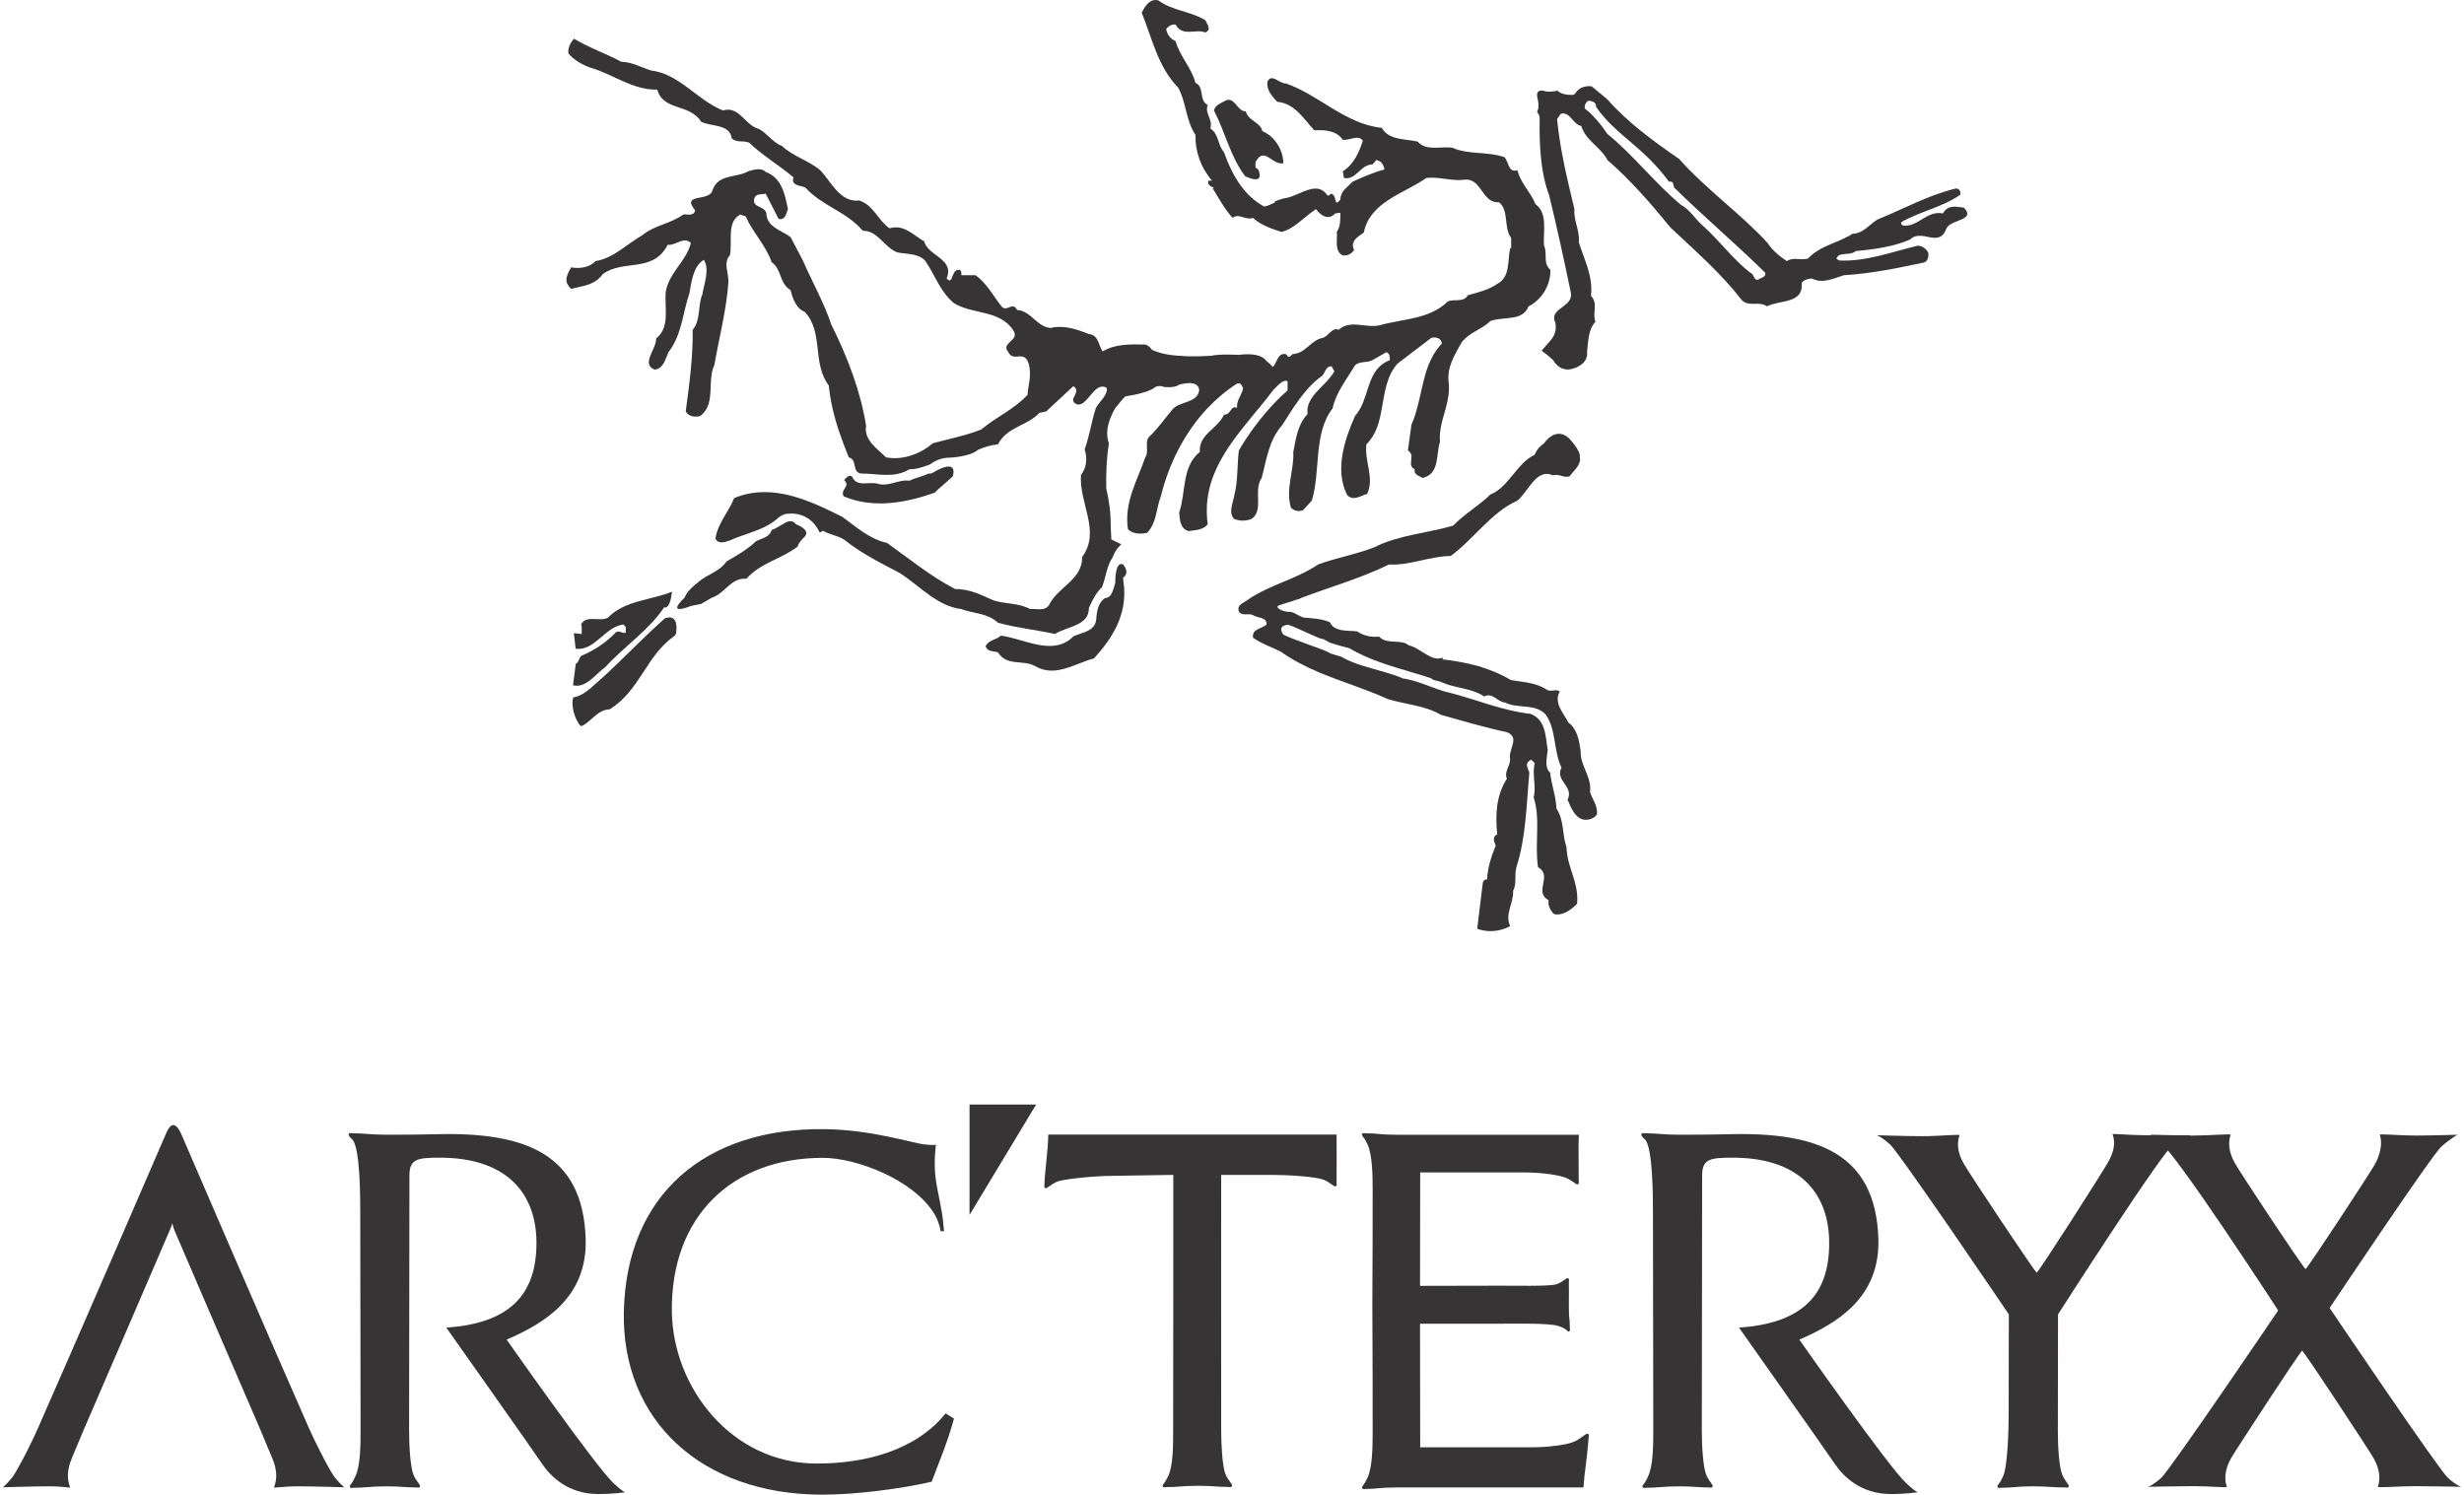 <?xml version="1.0" encoding="UTF-8"?> <!-- Creator: CorelDRAW 2019 (64-Bit) --> <svg xmlns="http://www.w3.org/2000/svg" xmlns:xlink="http://www.w3.org/1999/xlink" xmlns:xodm="http://www.corel.com/coreldraw/odm/2003" xml:space="preserve" width="150px" height="91px" style="shape-rendering:geometricPrecision; text-rendering:geometricPrecision; image-rendering:optimizeQuality; fill-rule:evenodd; clip-rule:evenodd" viewBox="0 0 150 91.19"> <defs> <style type="text/css"> <![CDATA[ .fil0 {fill:#373435;fill-rule:nonzero} ]]> </style> </defs> <g id="Layer_x0020_1">  <g id="_1972786074560"> <path class="fil0" d="M42.6 36.85c0.22,-0.13 0.44,-0.26 0.66,-0.38 0.82,-0.26 1.17,-1.25 2.12,-1.16 0.86,-0.98 2.14,-1.2 3.13,-1.97 0.02,-0.18 0.19,-0.34 0.32,-0.5 0.63,-0.48 -0.42,-0.85 -0.42,-0.85 -0.31,-0.41 -0.77,-0.03 -0.77,-0.03 -0.24,0.11 -0.47,0.3 -0.72,0.37 -0.13,0.46 -0.61,0.51 -0.97,0.7 -0.5,0.49 -1.16,0.86 -1.78,1.22 -0.45,0.66 -1.23,0.79 -1.75,1.29 0,0 -0.62,0.42 -0.82,0.93 0,0 -1.23,1.12 0.4,0.5l0.6 -0.12z"></path> <path class="fil0" d="M41.08 38.67c-0.02,0.04 -0.05,0.08 -0.08,0.12 -0.02,0.02 -0.04,0.03 -0.06,0.04 -0.83,0.6 -1.34,1.39 -1.85,2.18 -0.55,0.84 -1.11,1.68 -2.06,2.27 -0.71,0 -1.1,0.73 -1.7,1.02 -0.18,-0.05 -0.22,-0.25 -0.31,-0.38 0,0 -0.38,-0.72 -0.21,-1.37 0.39,-0.06 0.73,-0.29 1.01,-0.52 0.38,-0.33 0.76,-0.67 1.14,-1.02 1.16,-1.09 2.29,-2.27 3.44,-3.28 0,0 0.89,-0.42 0.68,0.94z"></path> <path class="fil0" d="M40.84 36.1c-1.32,0.53 -2.89,0.53 -3.92,1.59 -0.49,0.26 -1.32,-0.2 -1.63,0.41 0.08,0.16 0.02,0.4 0.04,0.58l-0.48 -0.05 0.11 0.95c1.17,0.15 1.78,-1.34 2.91,-1.48l0.15 0.16 0 0.33c-0.18,0.11 -0.42,-0.18 -0.62,0 -0.59,0.62 -1.32,1.1 -2.07,1.41 -0.18,0.1 -0.18,0.46 -0.36,0.49l-0.17 1.32c0.65,0.15 1.12,-0.37 1.6,-0.8 0.12,-0.11 0.24,-0.22 0.36,-0.3 1.17,-1.28 2.69,-2.28 3.6,-3.66 0,0 0.34,0.21 0.48,-0.95z"></path> <path class="fil0" d="M68.42 35.86c0.11,1.71 -0.68,3.03 -1.84,4.31 -1.19,0.31 -2.36,1.19 -3.59,0.47 -0.77,-0.42 -1.7,0.04 -2.27,-0.84 -0.27,-0.09 -0.64,-0.02 -0.75,-0.37 0.15,-0.38 0.65,-0.38 0.93,-0.65 1.42,0.18 3.2,1.3 4.43,0.04 0.53,-0.24 1.33,-0.3 1.39,-1.05 0.03,-0.49 0.12,-1 0.53,-1.28 0.44,-0.02 0.5,-0.54 0.63,-0.93 0,0 -0.04,-1.33 0.47,-1.13 0,0 0.47,0.5 0,0.82l0.07 0.61z"></path> <path class="fil0" d="M57.97 29.06c-0.43,0.4 -0.9,0.78 -1.11,1 -1.76,0.62 -3.74,0.99 -5.55,0.22 -0.24,-0.42 0.45,-0.6 0.03,-0.99 0.16,-0.16 0.23,-0.32 0.48,-0.23 0.24,0.66 0.99,0.34 1.49,0.43 0.73,0.26 1.35,-0.27 2.01,-0.16 0.46,-0.22 0.7,-0.22 1.17,-0.44 0.07,0.01 0.17,0 0.26,-0.05 0,0 1.53,-0.98 1.22,0.22z"></path> <path class="fil0" d="M107.11 17.06c-0.33,0.06 -0.22,-0.33 -0.49,-0.42 -1.01,-0.77 -1.87,-1.94 -2.84,-2.82 -0.48,-0.38 -0.82,-1.02 -1.39,-1.32 -1.58,-1.31 -2.95,-3.09 -4.49,-4.33 -0.33,-0.5 -0.89,-1.19 -1.37,-1.54 -0.05,-0.13 0.02,-0.37 0.2,-0.48 0.24,0 0.5,0.09 0.48,0.37 1.19,1.73 2.86,2.39 4.45,4.57 0.27,-0.07 0.25,0.15 0.31,0.35 1.79,1.76 3.77,3.44 5.56,5.2 0.06,0.29 -0.29,0.29 -0.42,0.42zm-13.5 -10.23c0.07,0.08 0.15,0.2 0.16,0.38 -0.03,1.51 0.04,3.3 0.58,4.71 0.48,1.99 0.9,3.9 1.32,5.93 0.18,0.9 -1.39,0.95 -0.94,1.85 0.13,0.84 -0.38,1.1 -0.84,1.7 0,0 0.44,0.31 0.71,0.58 0,0 0.41,0.82 1.29,0.48 0,0 0.87,-0.25 0.77,-1.01 0.07,-0.65 0.09,-1.39 0.51,-1.81 -0.2,-0.56 0.18,-1.13 -0.27,-1.59 0.14,-1.19 -0.41,-2.2 -0.74,-3.26 0.06,-0.75 -0.33,-1.35 -0.27,-2.03 -0.44,-1.85 -0.86,-3.53 -1.06,-5.49l0.23 -0.33c0.57,-0.15 0.72,0.64 1.25,0.75 0.27,0.9 1.19,1.28 1.59,2.07 1.45,1.26 2.66,2.67 3.85,4.12 1.57,1.48 3.09,2.8 4.35,4.43 0.43,0.44 1.05,0.03 1.54,0.38 0.72,-0.4 2.25,-0.13 2.11,-1.43 0.16,-0.2 0.38,-0.25 0.64,-0.27 0.62,0.35 1.35,-0.02 1.94,-0.2 1.59,-0.09 3.22,-0.42 4.76,-0.75 0.33,-0.02 0.44,-0.33 0.38,-0.64 -0.13,-0.22 -0.36,-0.41 -0.64,-0.41 -1.57,0.37 -3.17,0.99 -4.8,0.9l-0.16 -0.11c0.16,-0.46 0.84,-0.15 1.17,-0.46 0.97,-0.09 2.31,-0.25 3.33,-0.71 0.72,-0.7 1.76,0.57 2.22,-0.68 0.24,-0.55 1.83,-0.47 1.06,-1.26 -0.49,-0.06 -0.97,-0.2 -1.28,0.35 -0.97,-0.19 -1.48,0.8 -2.38,0.75 -0.09,-0.02 -0.22,-0.08 -0.15,-0.22 1.14,-0.66 2.49,-0.9 3.59,-1.67 0.04,-0.22 -0.07,-0.38 -0.27,-0.38 -1.69,0.4 -3.21,1.26 -4.8,1.9 -0.46,0.29 -0.88,0.86 -1.5,0.86 -0.88,0.57 -1.96,0.7 -2.73,1.52 -0.49,0.11 -0.88,-0.11 -1.28,0.15 -0.4,-0.26 -0.9,-0.66 -1.17,-1.1 -1.58,-1.74 -3.74,-3.26 -5.4,-5.13 -1.56,-1.08 -3.15,-2.23 -4.38,-3.64l-0.95 -0.79c-0.28,-0.05 -0.75,0.02 -0.99,0.4 -0.02,0.01 -0.03,0.05 -0.05,0.07 -0.04,0.01 -0.07,0.04 -0.13,0.05 -0.1,-0.01 -0.2,0 -0.29,-0.01 -0.11,-0.02 -0.21,-0.03 -0.31,-0.06 -0.12,-0.06 -0.24,-0.09 -0.32,-0.19 0,0 -0.4,0.11 -0.74,0.04 0,0 -0.67,-0.27 -0.47,0.48 0,0 0.13,0.48 -0.04,0.78zm1.94 19.9c-0.82,-0.74 -1.5,0.3 -1.5,0.3 -0.26,0.18 -0.47,0.42 -0.58,0.71 -1.11,0.53 -1.59,1.99 -2.71,2.43 -0.68,0.68 -1.52,1.13 -2.27,1.9 -1.48,0.44 -3.35,0.57 -4.81,1.32 -1.12,0.44 -2.33,0.64 -3.43,1.05 -1.35,0.91 -2.91,1.22 -4.24,2.12 -0.22,0.2 -0.75,0.31 -0.59,0.75 0.2,0.31 0.59,0.07 0.86,0.22 0.26,0.18 0.86,0.11 0.83,0.57 -0.28,0.27 -0.9,0.25 -0.83,0.8 0.46,0.35 1.12,0.57 1.67,0.84 0.73,0.52 1.52,0.92 2.33,1.27 1.38,0.58 2.84,1.01 4.2,1.63 1.08,0.34 2.31,0.4 3.26,0.97 1.28,0.36 2.66,0.77 4.03,1.06 0.84,0.33 0.05,1.06 0.2,1.67 -0.02,0.42 -0.38,0.76 -0.2,1.17 -0.66,1.02 -0.71,2.21 -0.59,3.4 -0.33,0.13 -0.18,0.48 -0.09,0.68 -0.27,0.66 -0.49,1.32 -0.53,2.07 -0.16,-0.04 -0.24,0.11 -0.26,0.2 -0.12,1.01 -0.22,1.81 -0.34,2.8 0.68,0.27 1.46,0.15 2.01,-0.16 -0.35,-0.74 0.22,-1.39 0.18,-2.15 0.24,-0.47 0.06,-0.91 0.2,-1.44 0.59,-1.85 0.61,-3.81 0.79,-5.77 -0.09,-0.31 -0.33,-0.55 0.11,-0.8l0.22 0.22c-0.18,0.69 0.11,1.44 -0.07,2.08 0.44,1.34 0.05,2.84 0.27,4.27 0.92,0.51 -0.29,1.5 0.64,2.01 -0.05,0.33 0.14,0.68 0.34,0.85 0.38,0.09 0.86,-0.08 1.4,-0.63 0.13,-1.3 -0.62,-2.23 -0.64,-3.44 -0.29,-0.84 -0.13,-1.63 -0.62,-2.38 -0.02,-0.73 -0.31,-1.45 -0.38,-2.18 -0.37,-0.31 -0.19,-0.95 -0.15,-1.37 -0.13,-0.77 -0.09,-1.87 -1.06,-2.22 -1.65,-0.18 -3.21,-0.84 -4.82,-1.26 -0.97,-0.2 -1.92,-0.75 -2.96,-0.9 -0.35,-0.16 -0.72,-0.27 -1.09,-0.38 -0.91,-0.27 -1.84,-0.47 -2.68,-0.95 -0.22,-0.06 -0.44,-0.13 -0.66,-0.2 -0.05,-0.04 -0.11,-0.07 -0.16,-0.09 -0.35,-0.19 -2.39,-0.84 -2.71,-1.07 -0.38,-0.57 0.29,-0.58 0.29,-0.58 0.12,-0.03 1.89,0.84 2.01,0.84 0.3,0.04 0.41,0.23 0.68,0.29 0.34,0.11 0.68,0.21 1.04,0.29 1.18,0.7 2.5,1.08 3.81,1.47 0.41,0.12 0.81,0.24 1.22,0.38 0.08,0.15 0.48,0.13 0.68,0.26 0.81,0.35 1.78,0.33 2.53,0.84 0.53,-0.27 0.82,0.35 1.28,0.37 0.77,0.4 1.85,0.03 2.49,0.75 0.64,0.93 0.46,2.21 0.95,3.22 -0.42,0.81 0.79,1.15 0.37,1.96 0.2,0.44 0.42,1.08 0.95,1.21 0.33,0.05 0.64,-0.04 0.84,-0.3 0.07,-0.55 -0.29,-0.93 -0.42,-1.39 0.13,-0.88 -0.62,-1.63 -0.57,-2.49 -0.09,-0.58 -0.18,-1.32 -0.75,-1.74 -0.29,-0.58 -0.91,-1.18 -0.53,-1.89 -0.2,-0.19 -0.55,0.05 -0.79,-0.11 -0.64,-0.44 -1.44,-0.46 -2.19,-0.59 -0.61,-0.37 -1.29,-0.64 -1.98,-0.85 -0.72,-0.2 -1.45,-0.33 -2.18,-0.41l0 -0.11c-0.68,0.29 -1.34,-0.59 -2.07,-0.75 -0.44,-0.4 -1.33,-0.02 -1.81,-0.53 -0.51,0.05 -0.95,-0.06 -1.34,-0.32 -0.53,-0.07 -1.39,0.06 -1.66,-0.56 -0.53,-0.23 -1.1,-0.23 -1.64,-0.29 -0.13,-0.06 -0.26,-0.12 -0.41,-0.2 -0.03,-0.03 -0.27,-0.14 -0.36,-0.14 -0.38,0.02 -0.86,-0.2 -0.77,-0.35 0.06,-0.08 0.98,-0.31 1.06,-0.37 0.14,-0.03 0.26,-0.06 0.37,-0.13 0.01,-0.01 0.02,-0.01 0.03,-0.01 1.78,-0.68 3.62,-1.19 5.32,-2.03 1.29,0.07 2.44,-0.5 3.77,-0.52 1.4,-1.02 2.48,-2.67 4.07,-3.38 0.66,-0.52 1.15,-2 2.16,-1.54 0.4,-0.11 0.62,0.16 1.01,0.07 0.28,-0.36 0.74,-0.73 0.64,-1.19 0.06,-0.4 -0.67,-1.15 -0.67,-1.15z"></path> <path class="fil0" d="M78.4 12.06c0.79,-0.19 1.82,-1.06 2.42,-0.14 0.08,0.05 0.15,-0.04 0.22,-0.11 0.24,0.07 0.24,0.33 0.31,0.53 0.13,0.07 0.17,-0.11 0.26,-0.15 0,-0.53 0.4,-0.73 0.75,-1.11 0.64,-0.28 1.28,-0.57 1.94,-0.74 -0.07,-0.34 -0.18,-0.51 -0.53,-0.58 0,0.11 -0.13,0.18 -0.2,0.27 -0.77,0.02 -0.97,0.97 -1.74,0.83l-0.07 -0.41c0.67,-0.42 1,-1.17 1.22,-1.86 -0.24,-0.41 -0.86,0 -1.22,-0.06 -0.37,-0.55 -1.05,-0.62 -1.74,-0.58 -0.66,-0.72 -1.21,-1.65 -2.26,-1.74 -0.33,-0.35 -0.65,-0.7 -0.6,-1.21 0.24,-0.57 0.73,0.11 1.12,0.09 2.01,0.68 3.64,2.49 5.86,2.71 0.43,0.77 1.42,0.66 2.19,0.84 0.52,0.59 1.32,0.28 2.11,0.37 0.95,0.44 2.18,0.22 3.18,0.58 0.26,0.26 0.24,0.99 0.79,0.79 0.2,0.81 0.81,1.34 1.1,2.07 0.8,0.6 0.44,1.72 0.53,2.54 0.22,0.52 -0.09,1.05 0.38,1.47 0.04,0.88 -0.51,1.83 -1.33,2.23 -0.37,0.95 -1.56,0.59 -2.33,0.9 -0.58,0.55 -1.24,0.66 -1.74,1.28 -0.42,0.75 -0.93,1.54 -0.8,2.47 0.06,0.56 -0.05,1.08 -0.18,1.57 -0.19,0.69 -0.42,1.34 -0.35,2.04 -0.26,0.77 0,1.96 -1.06,2.21 -0.17,-0.11 -0.57,-0.2 -0.48,-0.53 -0.53,-0.24 0.09,-0.84 -0.42,-1.15l0.22 -1.59c0.15,-0.31 0.25,-0.64 0.34,-0.98 0.38,-1.37 0.47,-2.85 1.51,-3.95 -0.02,-0.31 -0.32,-0.42 -0.64,-0.35l-2.07 1.58c-0.67,0.76 -0.77,1.76 -0.95,2.72 -0.14,0.81 -0.33,1.59 -0.94,2.2 -0.13,1.05 0.51,2.07 0.04,3.02 -0.37,0.11 -0.84,0.46 -1.21,0.08 -0.79,-1.54 -0.15,-3.43 0.48,-4.84 0.13,-0.14 0.23,-0.3 0.32,-0.46 0.56,-1.04 0.5,-2.44 1.8,-2.94 0,-0.2 0,-0.42 -0.22,-0.48l-0.84 0.48c-0.33,0.18 -0.77,0.05 -1.06,0.31 -0.51,0.86 -1.17,1.66 -1.37,2.63 -1.19,1.53 -0.72,3.83 -1.27,5.63l-0.53 0.58c-0.24,0.11 -0.57,0.06 -0.75,-0.16 -0.33,-1.16 0.2,-2.22 0.15,-3.39 0.16,-0.82 0.27,-1.68 0.87,-2.31 -0.02,-0.13 -0.01,-0.24 0,-0.35 0.14,-0.9 1.17,-1.43 1.63,-2.25l-0.16 -0.31c-0.35,-0.03 -0.39,0.37 -0.57,0.57 -0.72,0.49 -1.29,1.25 -1.79,1.99 -0.23,0.36 -0.45,0.7 -0.66,1.03 -0.81,0.9 -0.95,2.09 -1.25,3.22 -0.53,0.77 0.15,1.94 -0.6,2.49 -0.37,0.15 -0.73,0.15 -1.1,0 -0.35,-0.44 -0.02,-1.02 0.04,-1.48 0.22,-0.82 0.16,-1.9 0.27,-2.69 0.5,-0.86 1.15,-1.76 1.87,-2.57 0.35,-0.39 0.72,-0.76 1.1,-1.09l0 -0.57c-0.33,-0.11 -0.63,0.33 -0.86,0.53 -0.28,0.38 -0.59,0.76 -0.9,1.13 -1.67,2.04 -3.52,4.11 -3.11,7.07 -0.28,0.37 -0.75,0.35 -1.16,0.42 -0.51,-0.12 -0.55,-0.69 -0.58,-1.13 0.42,-1.23 0.14,-2.8 1.26,-3.7 -0.09,-1.08 1.1,-1.41 1.47,-2.27 0.3,0.01 0.37,-0.26 0.51,-0.39 0.06,-0.06 0.15,-0.09 0.29,-0.03 -0.05,-0.48 0.31,-0.79 0.37,-1.21 -0.11,-0.13 -0.11,-0.35 -0.37,-0.27 -0.68,0.44 -1.28,0.95 -1.81,1.51 -1.43,1.52 -2.36,3.43 -2.84,5.37 -0.29,0.73 -0.24,1.61 -0.84,2.23 -0.39,0.08 -0.88,0.08 -1.17,-0.23 -0.24,-1.65 0.58,-2.97 1.06,-4.38 0.27,-0.37 -0.11,-1.01 0.31,-1.32 0.55,-0.55 0.92,-1.1 1.39,-1.65 0.48,-0.46 1.46,-0.34 1.59,-1.11 -0.03,-0.74 -1.26,-0.34 -1.26,-0.34 -0.2,0.2 -0.88,0.13 -0.88,0.13 -0.27,-0.13 -0.54,0 -0.54,0 -0.31,0.3 -1.33,0.5 -1.82,0.57 -0.15,0.13 -0.27,0.29 -0.63,0.73 -0.35,0.62 -0.65,1.4 -0.38,2.13 -0.14,0.9 -0.18,1.81 -0.16,2.76 0.17,0.72 0.28,1.5 0.27,2.28l0.04 0.83 0.61 0.3c0,0 -0.34,0.26 -0.53,0.79 -0.36,0.53 -0.42,1.23 -0.65,1.83 -0.38,0.34 -0.6,0.82 -0.8,1.26 0.02,1.1 -1.34,1.12 -2.07,1.59 -1.21,-0.27 -2.29,-0.36 -3.48,-0.69 -0.62,-0.59 -1.48,-0.55 -2.23,-0.83 -1.47,-0.18 -2.51,-1.39 -3.74,-2.19 -1.15,-0.61 -2.34,-1.19 -3.4,-2.04 -0.4,-0.26 -0.9,-0.31 -1.3,-0.55 -0.06,0.05 -0.14,0.09 -0.21,0.09 -0.7,-1.46 -2.12,-1.1 -2.12,-1.1 -0.11,0.04 -0.22,0.09 -0.34,0.17 -0.85,0.81 -2,0.97 -3.01,1.43 -0.25,0.09 -0.71,0.26 -0.88,-0.11 0.13,-0.93 0.81,-1.63 1.14,-2.47 2.32,-0.97 4.67,0.18 6.61,1.15 0.86,0.63 1.68,1.36 2.71,1.58 1.37,0.97 2.67,2.05 4.17,2.82 0.88,-0.02 1.63,0.38 2.33,0.69 0.66,0.22 1.57,0.15 2.23,0.53 0.35,-0.05 0.92,0.17 1.17,-0.27 0.55,-1.1 2.03,-1.52 2.01,-2.91 1.16,-1.58 -0.21,-3.28 -0.07,-5.02 0.35,-0.4 0.39,-1.06 0.22,-1.54 0.31,-0.86 0.41,-1.68 0.68,-2.51 0.09,-0.26 0.83,-0.89 0.65,-1.26 -0.77,-0.4 -1.16,1.23 -1.82,1.01 -0.61,-0.29 0.36,-0.73 -0.2,-1.1 0,0 -1.01,0.94 -1.45,1.35 -0.12,0.12 -0.2,0.19 -0.2,0.19l-0.42 0.09c-0.77,0.82 -1.94,0.82 -2.53,1.92 -0.43,0.04 -0.83,0.17 -1.21,0.33 -0.49,0.44 -1.74,0.48 -1.74,0.48 -0.71,0 -1.18,0.41 -1.18,0.41 -0.4,0.15 -0.81,0.3 -1.27,0.3 -0.93,0.57 -1.94,0.26 -2.95,0.26 -0.58,-0.09 -0.2,-0.84 -0.75,-0.99 -0.39,-0.98 -0.76,-1.96 -0.99,-2.99 -0.1,-0.45 -0.18,-0.92 -0.23,-1.4 -1.03,-1.34 -0.3,-3.26 -1.47,-4.49 -0.53,-0.2 -0.73,-0.82 -0.86,-1.32 -0.71,-0.44 -0.53,-1.28 -1.15,-1.7 -0.37,-1.06 -1.14,-1.79 -1.59,-2.8l-0.33 -0.11c-0.85,0.46 -0.46,1.63 -0.63,2.49 -0.42,0.44 -0.07,1.08 -0.09,1.63 -0.13,1.76 -0.57,3.4 -0.86,5.07 -0.38,0.78 -0.06,1.86 -0.46,2.63 -0.09,0.17 -0.21,0.32 -0.38,0.46 -0.33,0.11 -0.75,0.04 -0.9,-0.27 0,-0.06 0.01,-0.12 0.02,-0.19 0.22,-1.62 0.42,-3.2 0.4,-4.79 0.51,-0.6 0.3,-1.48 0.59,-2.16 0.11,-0.68 0.46,-1.52 0.09,-2.11 -0.64,0.39 -0.75,1.3 -0.88,2.05 -0.4,1.14 -0.46,2.55 -1.28,3.59 -0.18,0.41 -0.31,1.01 -0.84,1.06 -0.86,-0.34 0.11,-1.24 0.09,-1.9 0.88,-0.68 0.49,-1.94 0.59,-2.87 0.2,-1.14 1.24,-1.83 1.53,-2.95 -0.42,-0.44 -0.91,0.16 -1.42,0.11 -0.88,1.74 -2.73,0.86 -3.96,1.79 -0.53,0.75 -1.45,0.73 -1.92,0.9 -0.39,-0.38 -0.39,-0.68 0,-1.32 0.44,0.09 1.1,0.04 1.48,-0.38 1.1,-0.17 1.92,-1.05 2.86,-1.58 0.75,-0.62 1.72,-0.69 2.49,-1.26 0.2,-0.04 0.66,0.13 0.73,-0.26 -0.88,-1.08 0.86,-0.49 1.06,-1.22 0.33,-1.01 1.48,-0.75 2.18,-1.16 0.31,-0.09 0.79,-0.25 1.06,0.04 0.99,0.35 1.19,1.41 1.36,2.27 -0.09,0.24 -0.17,0.71 -0.57,0.59 -0.26,-0.5 -0.53,-1.03 -0.79,-1.54 -0.24,0.09 -0.55,-0.04 -0.68,0.27 -0.18,0.61 0.55,0.44 0.72,0.9 0.02,0.88 0.91,1.06 1.48,1.48l0.75 1.43c0.57,1.3 1.3,2.6 1.74,3.92 0.97,1.94 1.78,4.04 2.12,6.17 -0.16,0.86 0.7,1.41 1.21,1.92 1.1,0.22 2.22,-0.29 2.86,-0.86 0.99,-0.26 2.07,-0.48 2.96,-0.84 0.94,-0.79 1.95,-1.19 2.82,-2.11 0.02,-0.55 0.21,-0.94 0.12,-1.67 -0.22,-1.24 -0.96,-0.25 -1.29,-0.93 -0.51,-0.6 0.73,-0.69 0.3,-1.33 -0.81,-1.27 -2.49,-0.96 -3.63,-1.67 -0.88,-0.75 -1.15,-1.74 -1.76,-2.6 -0.44,-0.44 -1.11,-0.38 -1.68,-0.49 -0.81,-0.3 -1.19,-1.34 -2.11,-1.32 -1.04,-1.21 -2.45,-1.48 -3.51,-2.64 -0.26,-0.13 -0.9,-0.09 -0.72,-0.62 -0.82,-0.7 -1.9,-1.34 -2.71,-2.12 -0.4,-0.15 -0.73,0.03 -1.06,-0.26 -0.11,-0.88 -1.22,-0.7 -1.86,-1.01 -0.7,-1.13 -2.31,-0.64 -2.68,-1.96 -1.52,0.02 -2.67,-0.93 -4.04,-1.33 -0.5,-0.17 -1.02,-0.45 -1.38,-0.88 0,0 -0.09,-0.43 0.34,-0.9 0.99,0.59 1.9,0.88 2.89,1.41 0.69,0.02 1.22,0.35 1.81,0.53 1.72,0.2 2.84,1.83 4.39,2.44 0.92,-0.28 1.28,0.73 2,1.06 0.58,0.15 1,0.9 1.59,1.1 0.68,0.64 1.61,0.88 2.34,1.48 0.66,0.7 1.23,2 2.38,1.85 0.88,0.29 1.14,1.21 1.85,1.7 0.86,-0.27 1.45,0.42 2.11,0.79 0.1,0.4 0.48,0.66 0.83,0.92 0.44,0.33 0.82,0.68 0.54,1.35 0.44,0.46 0.24,-0.59 0.79,-0.53 0.13,0.07 0.11,0.2 0.11,0.33l0.86 0c0.68,0.47 1.08,1.26 1.59,1.9 0.31,0.39 0.68,-0.33 0.95,0.22 0.86,0.06 1.19,1.03 2.05,1.1 0.79,-0.2 1.63,0.09 2.33,0.37 0.6,0.05 0.58,0.71 0.84,1.06 0.75,-0.46 1.68,-0.44 2.6,-0.42 0.19,0.05 0.29,0.18 0.41,0.32 0.74,0.37 1.82,0.37 1.82,0.37 0.41,0.07 1.77,0 1.77,0 0.54,-0.13 1.69,-0.06 1.69,-0.06 1.23,-0.15 1.6,0.2 1.72,0.4 0.13,0.08 0.25,0.2 0.37,0.34 0.27,-0.26 0.27,-0.86 0.79,-0.79 0.03,0.06 0.14,0.08 0.11,0.15 0.14,0.07 0.22,-0.07 0.31,-0.15 0.79,-0.02 1.1,-0.86 1.85,-0.99 0.34,-0.11 0.58,-0.67 0.95,-0.49 0.73,-0.64 1.63,-0.09 2.49,-0.27 1.44,-0.41 3.04,-0.35 4.19,-1.47 0.39,-0.15 0.95,0.09 1.21,-0.37 0.57,-0.16 1.25,-0.31 1.79,-0.69 0.81,-0.42 0.62,-1.41 0.79,-2.18l0.06 0 0 -0.62c-0.48,-0.64 -0.11,-1.67 -0.74,-2.18 -1.08,0.07 -1.04,-1.54 -2.16,-1.37 -0.75,0.09 -1.52,-0.21 -2.28,-0.11 -1.34,0.95 -3.43,1.44 -3.81,3.33 -0.35,0.24 -0.86,0.53 -0.59,1.06 -0.13,0.2 -0.37,0.37 -0.69,0.33 -0.55,-0.26 -0.3,-0.99 -0.37,-1.43 0.24,-0.33 0.22,-0.82 0.22,-1.17l-0.31 0.04c-0.41,0.45 -0.88,0.14 -1.17,-0.26 -0.77,0.49 -1.3,1.19 -2.11,1.39 -0.62,-0.2 -1.28,-0.42 -1.74,-0.86 -0.42,0.18 -0.88,-0.31 -1.24,0 -0.48,-0.51 -0.83,-1.17 -1.21,-1.79l0.07 -0.06c-0.16,-0.02 -0.46,-0.2 -0.33,-0.42 0.07,0.02 0.16,-0.02 0.22,0.01 -0.7,-0.8 -1.04,-1.8 -1.02,-2.81 -0.59,-0.86 -0.55,-1.96 -1.05,-2.87 -1.24,-1.27 -1.59,-3.01 -2.23,-4.58 0.18,-0.33 0.42,-0.77 0.85,-0.77 0.05,0 0.11,0.01 0.16,0.02 0.86,0.64 1.97,0.66 2.87,1.21 0.09,0.2 0.42,0.6 0,0.75 -0.57,-0.24 -1.39,0.29 -1.81,-0.48 -0.24,-0.03 -0.42,0.09 -0.57,0.26 0.02,0.33 0.29,0.64 0.57,0.75 0.25,0.91 0.99,1.66 1.21,2.54 0.58,0.28 0.18,1.05 0.75,1.36 -0.2,0.51 0.33,0.86 0.16,1.43 0.53,0.34 0.44,1.02 0.83,1.44 0.45,1.27 1.15,2.62 2.45,3.32 0.24,-0.04 0.46,-0.15 0.68,-0.26 -0.01,-0.01 -0.03,-0.03 -0.05,-0.04 0,0 0.42,-0.19 0.81,-0.24z"></path> <path class="fil0" d="M76.6 10.34c-0.05,-0.04 -0.1,-0.07 -0.17,-0.12 0.02,-0.13 -0.04,-0.3 0.05,-0.41 0.52,-0.86 0.97,0.28 1.65,0.15 0,-0.77 -0.49,-1.63 -1.28,-1.96 -0.09,-0.53 -0.88,-0.64 -1.01,-1.21 -0.51,0.02 -0.62,-0.8 -1.15,-0.69 -0.29,0.16 -0.72,0.29 -0.79,0.64 0.68,1.31 1.01,2.84 1.9,4.01 0,0 1.24,0.63 0.8,-0.41z"></path> <polygon class="fil0" points="58.99,67.39 58.99,74.12 63.05,67.39 "></polygon> <path class="fil0" d="M86.47 78.45l4.8 -0.01c0.95,0 2.99,0.04 3.46,-0.07 0.42,-0.11 0.65,-0.42 0.76,-0.39 0.11,0.04 0.06,0.2 0.06,0.2 0,0.74 0.01,0.5 0,1.45 0,1.04 0.06,0.64 0.06,1.41 0,0 0.05,0.16 -0.06,0.19 -0.12,0.04 -0.01,-0.12 -0.63,-0.33 -0.57,-0.19 -2.69,-0.14 -3.65,-0.14l-4.8 0 0.01 7.54 6.82 0c0.95,0 2.06,-0.14 2.51,-0.32 0.41,-0.15 0.77,-0.54 0.89,-0.51 0.11,0.03 0.06,0.2 0.06,0.2 -0.06,0.77 -0.14,1.47 -0.26,2.39l-0.06 0.69 -3.68 0 -7.74 0c-1.05,0 -1.12,0.09 -1.89,0.09 0,0 -0.16,0.05 -0.2,-0.07 -0.03,-0.1 0.06,-0.03 0.34,-0.62 0.29,-0.63 0.31,-1.82 0.31,-2.78 0,-1.78 0,-4.83 -0.02,-7.77 0.02,-2.93 0.02,-5.21 0.02,-6.99 0,-0.96 -0.02,-2.15 -0.31,-2.79 -0.28,-0.58 -0.37,-0.5 -0.34,-0.62 0.04,-0.11 0.2,-0.06 0.2,-0.06 0.77,0 0.84,0.09 1.89,0.09l7.03 0c1.98,0 2.94,0.01 4.11,0l-0.02 0.69c0.01,0.93 0.01,1.39 0.01,2.14 0,0 0.05,0.16 -0.06,0.2 -0.11,0.03 -0.33,-0.25 -0.74,-0.41 -0.46,-0.18 -1.55,-0.32 -2.51,-0.32l-6.36 0 -0.01 6.92z"></path> <path class="fil0" d="M10.88 69.14c0,0 5.37,12.46 7.77,17.9 0.66,1.47 1.43,2.89 1.63,3.11 0.5,0.6 0.58,0.59 0.58,0.59 0,0 -1.88,-0.06 -2.83,-0.06 -0.94,0 -1.49,0.12 -1.47,0.06 0.21,-0.55 0.18,-1.09 -0.12,-1.81 -0.06,-0.14 -0.48,-1.12 -0.66,-1.58 -1.64,-3.78 -5.28,-12.25 -5.28,-12.25 -0.24,-0.6 -0.04,-0.6 -0.32,0 0,0 -3.64,8.47 -5.28,12.25 -0.19,0.46 -0.6,1.44 -0.66,1.58 -0.3,0.72 -0.33,1.26 -0.12,1.81 0.02,0.06 -0.35,-0.06 -1.3,-0.06 -0.94,0 -2.8,0.06 -2.82,0.06 0.01,0 0.1,-0.02 0.58,-0.59 0.19,-0.22 0.97,-1.64 1.62,-3.11 2.4,-5.44 7.78,-17.9 7.78,-17.9 0.27,-0.64 0.57,-0.69 0.9,0z"></path> <path class="fil0" d="M71.42 71.68c0,1.79 0,11.78 -0.01,15.6 0,0.96 0,2.14 -0.3,2.77 -0.28,0.59 -0.37,0.51 -0.34,0.62 0.03,0.11 0.2,0.06 0.2,0.06 0.77,0 0.93,-0.08 1.98,-0.08 0.94,0 1.12,0.07 1.85,0.07 0,0 0.17,0.05 0.2,-0.07 0.04,-0.11 -0.25,-0.33 -0.41,-0.74 -0.17,-0.45 -0.25,-1.7 -0.25,-2.65 -0.01,-3.94 0,-14.43 0,-15.58l3.13 0c0.95,0 2.64,0.11 3.1,0.29 0.41,0.15 0.63,0.44 0.74,0.41 0.12,-0.04 0.07,-0.2 0.07,-0.2 0,-0.74 0.01,-2.01 0,-2.96l-17.59 0c0,0.95 -0.23,2.34 -0.23,3.08 0,0 -0.05,0.16 0.06,0.19 0.12,0.03 0.34,-0.25 0.75,-0.41 0.45,-0.16 2.32,-0.34 3.28,-0.34l3.77 -0.06z"></path> <path class="fil0" d="M122.39 80.19l-0.01 5.97c0,0.96 -0.05,3.3 -0.35,3.93 -0.27,0.58 -0.37,0.5 -0.33,0.62 0.03,0.11 0.19,0.06 0.19,0.06 0.77,0 0.95,-0.09 2,-0.09 0.94,0.01 1.22,0.07 1.96,0.07 0,0 0.16,0.05 0.2,-0.06 0.03,-0.11 -0.25,-0.33 -0.41,-0.74 -0.18,-0.46 -0.26,-1.65 -0.26,-2.6l0.01 -7.16c0,0 6.56,-10.25 7.03,-10.33 0.77,-0.12 1.04,-0.6 1.04,-0.6 0,0 -1.85,0 -2.79,0 -0.95,0 -1.96,-0.12 -1.95,-0.05 0.18,0.49 0.1,1.05 -0.29,1.72 -0.38,0.67 -4.09,6.48 -4.34,6.72 -0.24,-0.24 -4.06,-5.97 -4.44,-6.64 -0.39,-0.66 -0.44,-1.26 -0.27,-1.75 0.02,-0.07 -1.29,0.06 -2.24,0.06 -0.95,0 -2.82,-0.06 -2.82,-0.06 0,0 0.22,0.03 0.81,0.55 0.59,0.52 7.26,10.38 7.26,10.38z"></path> <path class="fil0" d="M141.96 79.8c0,0 6.64,9.85 7.23,10.38 0.57,0.49 0.8,0.53 0.81,0.53 -0.02,0 -1.88,-0.04 -2.82,-0.04 -0.95,0 -2.3,0.11 -2.28,0.04 0.17,-0.48 0.12,-1.08 -0.26,-1.75 -0.39,-0.66 -4.11,-6.32 -4.36,-6.56 -0.24,0.24 -3.94,5.9 -4.33,6.56 -0.38,0.67 -0.43,1.27 -0.26,1.75 0.02,0.07 -1.06,-0.04 -2.01,-0.04 -0.94,0 -2.82,0.04 -2.82,0.04 0,0 0.22,-0.02 0.81,-0.53 0.59,-0.53 7.15,-10.23 7.15,-10.23 0,0 -6.31,-9.72 -7.15,-10.18 -0.69,-0.37 -0.6,-0.54 -0.6,-0.54 0,0 1.67,0.05 2.61,0.05 0.95,0 2.26,-0.12 2.24,-0.05 -0.17,0.49 -0.11,1.09 0.27,1.75 0.38,0.67 4.05,6.21 4.3,6.45 0.25,-0.24 3.82,-5.69 4.21,-6.36 0.38,-0.67 0.49,-1.35 0.32,-1.84 -0.02,-0.07 1.21,0.05 2.16,0.05 0.94,0 2.58,-0.05 2.58,-0.05 0,0 -0.41,0.22 -0.98,0.72 -0.59,0.52 -6.82,9.85 -6.82,9.85z"></path> <path class="fil0" d="M105.93 81c0,0 5.4,7.65 5.83,8.29 0.54,0.81 1.61,1.84 3.37,1.86 0.95,0.01 1.71,-0.11 1.71,-0.11 0,0 -0.13,-0.01 -0.7,-0.54 -1.1,-1.01 -6.53,-8.77 -6.53,-8.77 2.31,-1 4.94,-2.57 4.82,-6.17 -0.17,-5.19 -3.71,-6.51 -9.15,-6.36 -0.66,0.02 -2.13,0.03 -2.94,0.03 -1.05,0 -1.4,-0.09 -2.17,-0.09 0,0 -0.16,-0.05 -0.2,0.06 -0.03,0.12 0.25,0.34 0.25,0.34 0.46,0.62 0.46,3.53 0.46,4.48 0,2.08 0.02,11.79 0.02,13.29 0,0.96 -0.02,2.15 -0.32,2.77 -0.27,0.59 -0.37,0.51 -0.34,0.63 0.04,0.11 0.2,0.06 0.2,0.06 0.77,0 1.05,-0.09 2.1,-0.09 0.95,0.01 1.05,0.07 1.79,0.07 0,0 0.16,0.05 0.19,-0.06 0.04,-0.12 -0.25,-0.33 -0.4,-0.74 -0.18,-0.46 -0.26,-1.7 -0.26,-2.66 0,0 0.02,-14.16 0.02,-15.58 0,-0.99 0.49,-1.07 1.73,-1.08 4.16,-0.05 6,2.13 6.02,5.15 0.03,3.37 -1.8,4.96 -5.5,5.22z"></path> <path class="fil0" d="M27.07 81c0,0 5.41,7.65 5.83,8.29 0.54,0.81 1.61,1.84 3.37,1.86 0.95,0.01 1.71,-0.11 1.71,-0.11 0,0 -0.13,-0.01 -0.7,-0.54 -1.09,-1.01 -6.53,-8.77 -6.53,-8.77 2.31,-1 4.94,-2.57 4.82,-6.17 -0.17,-5.19 -3.72,-6.51 -9.15,-6.36 -0.66,0.02 -2.13,0.03 -2.94,0.03 -1.05,0 -1.4,-0.09 -2.17,-0.09 0,0 -0.16,-0.05 -0.2,0.06 -0.03,0.12 0.25,0.34 0.25,0.34 0.46,0.62 0.46,3.53 0.46,4.48 0,2.08 0.02,11.79 0.02,13.29 0,0.96 -0.02,2.15 -0.32,2.77 -0.27,0.59 -0.37,0.51 -0.33,0.63 0.03,0.11 0.19,0.06 0.19,0.06 0.77,0 1.05,-0.09 2.1,-0.09 0.95,0.01 1.05,0.07 1.79,0.07 0,0 0.16,0.05 0.2,-0.06 0.03,-0.12 -0.26,-0.33 -0.41,-0.74 -0.18,-0.46 -0.26,-1.7 -0.26,-2.66 0,0 0.02,-14.16 0.02,-15.58 0,-0.99 0.49,-1.07 1.72,-1.08 4.16,-0.05 6.01,2.13 6.03,5.15 0.02,3.37 -1.81,4.96 -5.5,5.22z"></path> <path class="fil0" d="M57.53 86.23c-1.87,2.33 -5.06,3.07 -7.88,3.06 -5.15,0 -8.76,-4.61 -8.82,-9.27 -0.07,-5.83 3.69,-9.38 9.21,-9.38 2.04,0 5.53,1.32 6.81,3.43 0.13,0.23 0.31,0.6 0.37,1.04l0.21 0.01c0,0 -0.01,-0.22 -0.03,-0.35 -0.05,-0.85 -0.35,-1.93 -0.48,-2.89 -0.13,-1.06 0.02,-2.04 0.02,-2.04 -0.16,0.04 -0.59,-0.01 -0.72,-0.02 -0.7,-0.08 -3.26,-0.9 -6.04,-0.93 -7.32,-0.1 -12.12,4 -12.28,11.13 -0.14,6.63 4.73,11.17 12.11,11.17 2,0 4.77,-0.35 6.67,-0.79 0,0 0.41,-1.08 0.73,-1.91 0.42,-1.12 0.63,-1.94 0.63,-1.94l-0.51 -0.32z"></path> </g> </g> </svg> 